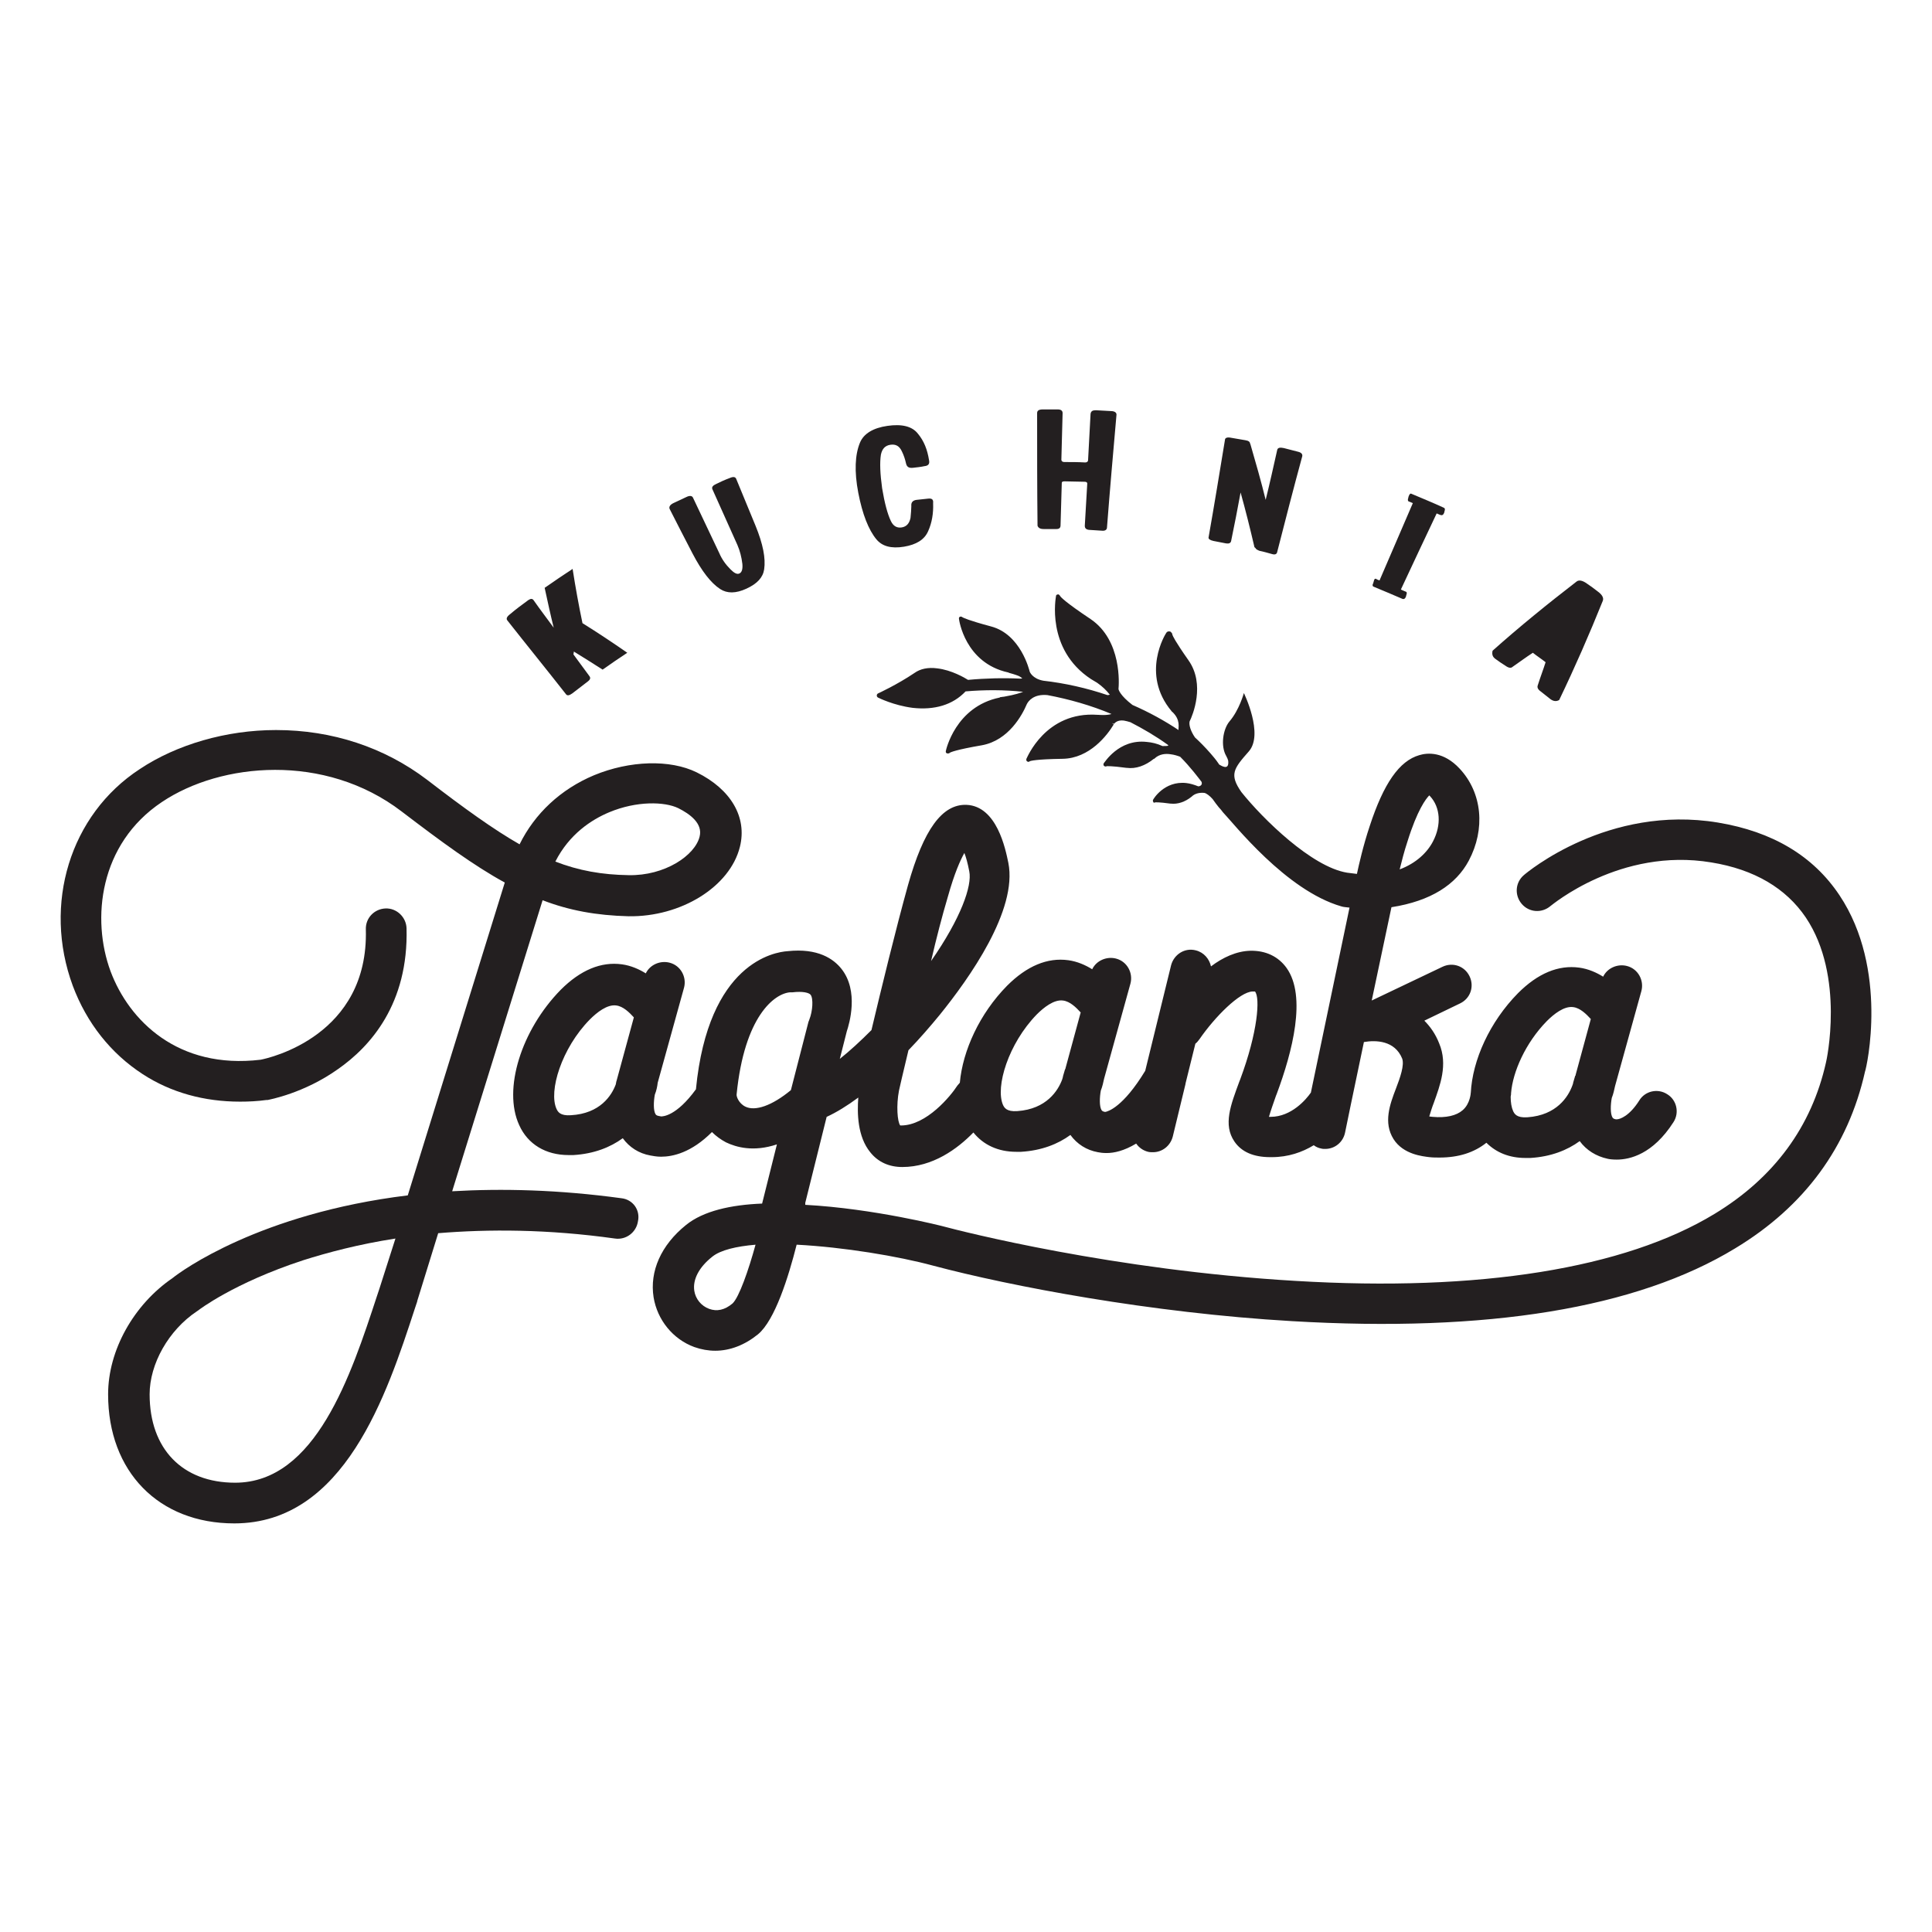 <?xml version="1.0" encoding="utf-8"?>
<!-- Generator: Adobe Illustrator 25.0.0, SVG Export Plug-In . SVG Version: 6.00 Build 0)  -->
<svg version="1.1" id="Layer_1" xmlns="http://www.w3.org/2000/svg" xmlns:xlink="http://www.w3.org/1999/xlink" x="0px" y="0px"
	 viewBox="0 0 470 470" style="enable-background:new 0 0 470 470;" xml:space="preserve">
<style type="text/css">
	.st0{fill:#231F20;}
</style>
<g>
	<path class="st0" d="M151.2,291.5c-15.4-2.1-29.1-2.4-41.2-1.7l22-70.8c6.5,2.5,13.1,3.7,20.9,3.9c12.8,0.2,24.7-7.2,27.1-16.9
		c1.8-7.2-2.2-14-10.5-18.1c-6.5-3.2-16.3-2.9-25,0.7c-8.1,3.4-14.4,9.3-18.1,16.8c-6.3-3.6-13.4-8.7-22.5-15.7
		c-10.4-7.9-23.1-12.1-36.7-12.1c0,0,0,0-0.1,0c-12,0-24.1,3.5-33.1,9.5C17,198.2,10.4,220,17.7,239.8c3.4,9.1,9.3,16.5,17,21.5
		c6.9,4.5,15,6.7,23.7,6.7c2.1,0,4.2-0.1,6.4-0.4c0.1,0,0.2,0,0.3,0c0.4-0.1,8.8-1.6,17.1-7.5c7.9-5.5,17.2-15.9,16.7-34.3
		c-0.1-2.7-2.4-4.9-5.1-4.8c-2.7,0.1-4.9,2.3-4.8,5.1c0.7,25.9-23.5,31.3-25.6,31.7c-20.1,2.4-32-9.5-36.5-21.5
		c-4.7-12.7-2.8-31,12.5-41.2c14.3-9.6,39.6-12,58.3,2.3c9.7,7.4,17.6,13.2,25.1,17.3l-23.6,76.1c-36,4.4-55.1,18.4-57.2,20.1
		c-9.5,6.5-15.7,17.6-15.7,28.3c0,18.8,12.3,31.4,30.7,31.4c26.8,0,37.1-31.4,43.9-52.2l0.6-1.8c0,0,0-0.1,0-0.1l5.1-16.5
		c12.2-1,26.6-1,43,1.3c2.7,0.4,5.2-1.5,5.6-4.2C155.8,294.3,153.9,291.8,151.2,291.5z M148.2,197.6c6.7-2.8,13.5-2.6,16.8-1
		c2.8,1.4,6,3.7,5.2,6.9c-1.1,4.6-8.5,9.6-17.3,9.4c-6.5-0.1-12.1-1.1-17.8-3.3C138.5,202.9,143.9,199.4,148.2,197.6z M92.3,313.5
		l-0.6,1.8c-6.3,19.2-14.9,45.4-34.5,45.4c-12.8,0-20.8-8.2-20.8-21.5c0-7.4,4.6-15.6,11.5-20.2c0.1-0.1,0.2-0.1,0.3-0.2
		c0.1-0.1,8.7-6.7,25.5-12.2c6-1.9,13.5-3.9,22.5-5.3L92.3,313.5z"/>
	<path class="st0" d="M137.7,168.9c0.3,0.4,0.8,0.3,1.5-0.2c1.3-1,2.6-2,3.9-3c0.5-0.4,0.6-0.8,0.3-1.2c-1.3-1.8-2.6-3.5-3.9-5.3
		c0-0.2,0.1-0.4,0.1-0.7c2.4,1.5,4.7,2.9,7,4.4c2-1.4,4-2.8,6-4.1c-3.6-2.5-7.2-4.9-10.9-7.2c-0.9-4.3-1.7-8.7-2.4-13.2
		c-2.3,1.5-4.5,3-6.8,4.6c0.7,3.2,1.4,6.5,2.2,9.7c-1.6-2.2-3.3-4.4-4.9-6.7c-0.3-0.4-0.7-0.4-1.3,0c-1.5,1.1-3,2.2-4.4,3.4
		c-0.8,0.6-1,1.1-0.7,1.5C128.2,157,133,162.9,137.7,168.9z"/>
	<path class="st0" d="M168.5,134.7c2.2,4.2,4.4,7.1,6.7,8.6c1.7,1.1,3.8,1.1,6.4-0.1c2.6-1.2,4-2.7,4.3-4.7
		c0.4-2.7-0.3-6.2-2.1-10.6c-1.6-3.8-3.1-7.6-4.7-11.4c-0.2-0.5-0.7-0.6-1.6-0.2c-1.1,0.4-2.2,0.9-3.2,1.4c-0.9,0.4-1.2,0.8-1,1.3
		c2,4.5,4.1,9.1,6.1,13.6c0.6,1.4,1,2.9,1.2,4.6c0.1,1.2-0.1,2-0.7,2.3c-0.6,0.3-1.3-0.1-2.2-1c-1.2-1.2-2.1-2.5-2.7-3.9
		c-2.1-4.5-4.3-9-6.4-13.5c-0.2-0.5-0.8-0.6-1.6-0.2c-1.1,0.5-2.1,1-3.2,1.5c-0.8,0.4-1.1,0.9-0.9,1.4
		C164.7,127.4,166.6,131,168.5,134.7z"/>
	<path class="st0" d="M213.2,131.2c1.4,1.7,3.6,2.3,6.7,1.8c3-0.5,5-1.7,5.9-3.8c0.9-2,1.3-4.3,1.2-6.8c0.1-0.9-0.3-1.2-1.2-1.1
		c-0.9,0.1-1.8,0.2-2.8,0.3c-0.9,0.1-1.4,0.6-1.3,1.5c0,0.8-0.1,1.8-0.2,2.9c-0.3,1.4-1,2.1-2.1,2.3c-1.2,0.2-2.1-0.3-2.7-1.6
		c-0.8-1.7-1.5-4.3-2.1-7.9c-0.5-3.6-0.6-6.3-0.3-8.2c0.3-1.4,1-2.2,2.3-2.4c1.3-0.2,2.2,0.3,2.8,1.6c0.5,1,0.8,2,1,2.9
		c0.2,0.9,0.7,1.2,1.7,1.1c0.9-0.1,1.9-0.2,2.8-0.4c1-0.1,1.3-0.6,1.1-1.5c-0.4-2.5-1.2-4.6-2.7-6.4c-1.4-1.8-3.9-2.4-7.4-1.9
		c-3.5,0.5-5.8,1.9-6.7,4.1c-1.2,2.9-1.4,7-0.4,12.2C209.8,125.1,211.3,128.9,213.2,131.2z"/>
	<path class="st0" d="M253.9,128.7c1,0,2.1,0,3.1,0c0.7,0,1-0.3,1-0.9c0.1-3.5,0.2-6.9,0.3-10.3c0-0.3,0.2-0.4,0.7-0.4
		c1.6,0,3.3,0.1,4.9,0.1c0.4,0,0.6,0.2,0.6,0.4c-0.2,3.4-0.4,6.9-0.6,10.3c0,0.6,0.3,0.9,1,1c1,0.1,2.1,0.1,3.1,0.2
		c0.8,0.1,1.3-0.2,1.3-0.8c0.7-9.1,1.5-18.2,2.3-27.3c0.1-0.6-0.4-1-1.4-1c-1.2-0.1-2.4-0.1-3.6-0.2c-0.8,0-1.2,0.2-1.3,0.9
		c-0.2,3.7-0.4,7.5-0.6,11.2c0,0.4-0.3,0.6-0.7,0.6c-1.7-0.1-3.4-0.1-5.1-0.1c-0.4,0-0.7-0.2-0.7-0.6c0.1-3.8,0.2-7.5,0.3-11.3
		c0-0.6-0.4-0.9-1.2-0.9c-1.2,0-2.4,0-3.6,0c-1,0-1.4,0.3-1.4,0.9c0,9.1,0,18.3,0.1,27.4C252.6,128.4,253,128.7,253.9,128.7z"/>
	<path class="st0" d="M295.2,131.6c1,0.2,2.1,0.4,3.1,0.6c0.7,0.1,1.1-0.1,1.2-0.6c0.8-3.9,1.6-7.9,2.3-11.8c1.2,4.3,2.3,8.7,3.3,13
		c0,0.2,0.1,0.4,0.3,0.5c0.1,0.3,0.5,0.5,1,0.7c1,0.2,2,0.5,3.1,0.8c0.7,0.2,1.1,0,1.2-0.5c2-7.8,4-15.6,6.1-23.3
		c0.1-0.5-0.2-0.9-1-1.1c-1.2-0.3-2.3-0.6-3.5-0.9c-0.9-0.2-1.5-0.1-1.6,0.5c-0.9,4-1.8,8.1-2.8,12.1c-1.1-4.5-2.4-9-3.7-13.5
		c0-0.1-0.1-0.2-0.1-0.2c0-0.4-0.4-0.7-1.1-0.8c-1.2-0.2-2.3-0.4-3.5-0.6c-0.9-0.2-1.5,0-1.5,0.5c-1.3,7.9-2.6,15.9-4,23.8
		C294,131.1,294.3,131.4,295.2,131.6z"/>
	<path class="st0" d="M334.1,142.7c2.4,1,4.8,2,7.1,3c0.3,0.1,0.6,0,0.8-0.5c0-0.1,0.1-0.2,0.1-0.4c0.2-0.5,0.2-0.8-0.2-0.9
		c-0.4-0.2-0.8-0.3-1.1-0.5c2.9-6.2,5.8-12.4,8.7-18.5c0.3,0.1,0.6,0.3,1,0.4c0.3,0.1,0.6,0,0.8-0.5c0-0.1,0.1-0.2,0.1-0.4
		c0.2-0.5,0.1-0.8-0.2-0.9c-2.6-1.2-5.3-2.3-7.9-3.4c-0.2-0.1-0.4,0.1-0.6,0.6c0,0.1-0.1,0.2-0.1,0.4c-0.2,0.5-0.1,0.8,0.1,0.9
		c0.4,0.1,0.7,0.3,1,0.4c-2.7,6.3-5.4,12.5-8.1,18.8c-0.3-0.1-0.6-0.2-0.9-0.4c-0.2-0.1-0.4,0.1-0.5,0.6c0,0.1-0.1,0.2-0.1,0.4
		C333.8,142.3,333.9,142.6,334.1,142.7z"/>
	<path class="st0" d="M363.8,160.3c0.8,0.6,1.7,1.2,2.5,1.7c0.7,0.5,1.3,0.6,1.7,0.2c1.6-1.1,3.2-2.3,4.9-3.4c1,0.8,2.1,1.5,3.1,2.3
		c-0.6,1.9-1.3,3.7-1.9,5.6c-0.2,0.5,0,1,0.7,1.5c0.8,0.6,1.6,1.3,2.4,1.9c0.7,0.5,1.4,0.6,2.1,0.2c3.8-7.9,7.3-15.9,10.6-24.1
		c0.3-0.7-0.1-1.5-1.2-2.3c-0.9-0.7-1.7-1.3-2.6-1.9c-1.1-0.8-2-1-2.6-0.5c-7,5.4-13.9,11-20.4,16.8
		C362.9,159.2,363.1,159.8,363.8,160.3z"/>
	<path class="st0" d="M447.5,217.8c-6.4-9.6-16.3-15.5-29.6-17.7c-26.7-4.4-46.4,12.1-47.2,12.8c-2.1,1.8-2.3,4.9-0.5,7
		c1.8,2.1,4.9,2.3,7,0.5c0.2-0.1,16.9-14.3,39.1-10.6c10.5,1.7,18.2,6.3,23,13.4c9.6,14.3,5,35,4.9,35.3
		c-3.5,15.6-12.6,28-27.1,36.8c-21.9,13.3-57.2,19-102,16.3c-44.3-2.6-81.3-12.1-85.4-13.2c-0.3-0.1-17.1-4.4-33.8-5.3
		c0-0.2,0-0.3,0-0.5l5.2-20.9c2.4-1.1,5-2.7,7.7-4.7c-0.3,3.8-0.2,9.5,2.9,13.3c1.9,2.4,4.6,3.6,7.8,3.6h0c7.4,0,13.4-4.4,17.3-8.4
		c2.4,3,6,4.7,10.4,4.7c0.4,0,0.8,0,1.2,0c5-0.3,9-1.9,12-4.1c1.6,2.2,3.9,3.7,6.7,4.2c0.5,0.1,1.2,0.2,2.1,0.2
		c1.8,0,4.2-0.5,7.2-2.3c0.7,1,1.7,1.7,2.9,2c0.4,0.1,0.8,0.1,1.2,0.1c2.2,0,4.2-1.5,4.8-3.8l3.1-12.8c0,0,0,0,0-0.1l2.4-9.7
		c0.4-0.3,0.7-0.7,1-1.1c3.8-5.5,9.8-11.5,12.9-11.6c0.3,0,0.5,0,0.6,0c1.3,1.5,0.7,9.9-3.6,21.4l-0.2,0.5c-2.1,5.7-4,10.5-1.2,14.6
		c1.7,2.5,4.6,3.8,8.7,3.8c0.1,0,0.2,0,0.4,0c4,0,7.4-1.2,10.2-2.9c0.5,0.4,1.2,0.7,1.8,0.8c0.3,0.1,0.7,0.1,1,0.1
		c2.3,0,4.3-1.6,4.8-3.9l1.4-6.8c0,0,0,0,0,0l3.2-15.3c2.9-0.5,7.5-0.4,9.3,4c0.6,1.6-0.5,4.7-1.5,7.3c-1.5,3.9-3.1,8.3-0.6,12.3
		c2.4,3.8,7.2,4.2,8.7,4.4c0.9,0.1,1.7,0.1,2.5,0.1c4.6,0,8.4-1.2,11.4-3.6c2.4,2.4,5.6,3.7,9.5,3.7c0.4,0,0.8,0,1.2,0
		c5-0.3,9-1.9,12-4.1c1.6,2.2,4,3.7,6.8,4.3c0.4,0.1,1.2,0.2,2.2,0.2c3.2,0,8.8-1.3,13.8-9.1c1.5-2.3,0.8-5.4-1.5-6.8
		c-2.3-1.5-5.4-0.8-6.8,1.5c-2.4,3.8-4.7,4.6-5.5,4.6c-0.1,0-0.1,0-0.2,0c-0.6-0.1-0.7-0.3-0.8-0.4c-0.6-0.9-0.5-3.2-0.2-4.8
		c0.4-1,0.6-2,0.8-2.9l6.4-23.1c0.7-2.6-0.8-5.4-3.5-6.1c-2.3-0.6-4.8,0.5-5.8,2.6c-1.6-1-3.6-1.9-5.8-2.2
		c-5.1-0.7-10.1,1.4-14.9,6.2c-6.9,7-11.1,16.3-11.5,24.3v-0.1c0,0-0.1,2.7-2,4.3c-1.5,1.3-4,1.9-7.3,1.6c-0.3,0-0.6-0.1-0.8-0.1
		c0.3-1,0.7-2.3,1.1-3.3c1.5-4.2,3.5-9.3,1.3-14.5c-0.9-2.3-2.2-4.1-3.6-5.5l8.7-4.2c2.5-1.2,3.5-4.1,2.3-6.6
		c-1.2-2.5-4.1-3.5-6.6-2.3l-17.2,8.2l4.8-22.7c9.6-1.5,15.7-5.5,18.8-11.3c4.1-7.7,3.3-16.5-2.2-22.4c-3.9-4.2-7.8-3.9-9.8-3.3
		c-4.9,1.4-8.7,6.9-12.1,17.3c-1.6,4.8-2.6,9.3-3.1,11.6c-0.8-0.1-1.6-0.2-2.4-0.3c-8.6-1.4-20.5-13.1-25.7-19.6
		c-3-4.3-1.9-5.7,1.8-9.9c3.7-4.2-1.2-14.2-1.2-14.2s-1.1,4.1-3.5,6.9c-1.6,1.9-2.2,6-0.8,8.4c0.5,0.9,0.5,1.3,0.5,1.3
		c0.2,2.4-1.8,1-2.2,0.8c-0.1-0.1-0.1-0.2-0.2-0.3c0,0,0,0,0,0c-0.6-0.9-1.3-1.7-1.9-2.4l0,0c0,0,0,0,0,0c-1.4-1.6-2.7-2.9-3.8-3.9
		c-1.1-1.6-1.5-3.1-1.3-3.9c0.7-1.4,3.9-9-0.3-14.9c-3.3-4.7-3.8-5.9-3.9-6.2c0-0.3-0.2-0.5-0.4-0.7c-0.4-0.2-0.9-0.1-1.1,0.3
		c-0.1,0.1-6.3,9.9,1.3,19c0,0.1,0,0.1,0.1,0.1c2.2,2,1.5,3.9,1.6,4.5l0.3,0.2c-3.7-2.5-7.6-4.6-11.5-6.3c-3-2.3-3.4-3.7-3.4-3.9
		c0.1-1,0.9-11.8-6.8-17c-6.3-4.2-7.3-5.4-7.4-5.6c-0.1-0.2-0.2-0.3-0.4-0.4c-0.3,0-0.6,0.1-0.6,0.4c0,0.1-2.6,12.9,8.5,20.2
		c0,0,0,0,0,0c0,0,0,0,0,0c0.5,0.3,1,0.6,1.5,0.9c1.3,0.9,2.3,1.9,3,2.8c0,0,0,0,0.1,0.1c-0.1,0-0.3,0.1-0.6,0.1
		c-5-1.7-10.3-2.9-15.6-3.5c-2.7-0.5-3.3-2.2-3.3-2.2c-0.1-0.4-2.2-9.1-9.4-11c-5.6-1.5-6.7-2.1-6.9-2.2c-0.1-0.1-0.3-0.2-0.5-0.2
		c-0.3,0-0.5,0.3-0.4,0.6c0,0.1,1.4,10.7,12,13c0.1,0,0.1,0.1,0.2,0.1c1.5,0.4,2.2,0.7,2.2,0.7c0.3,0.1,0.7,0.4,1,0.6
		c-0.1,0-0.2,0.1-0.4,0.1c-4.2-0.2-8.5-0.1-12.8,0.3c-0.8-0.5-4-2.4-7.5-2.8c-2.2-0.3-4.1,0.1-5.5,1.1c-4.3,2.9-8.9,5-8.9,5
		c-0.2,0.1-0.3,0.3-0.3,0.5c0,0.2,0.1,0.4,0.3,0.5c0.2,0.1,3.8,1.9,8.4,2.5c5.3,0.6,9.8-0.7,12.9-4c4.7-0.4,9.4-0.4,14,0.1
		c-0.5,0.2-1.8,0.7-4.7,1.2c0,0-0.1,0-0.1,0l-0.7,0.1c-0.1,0-0.1,0-0.2,0.1c-10.8,2.2-13.1,12.9-13.1,13c-0.1,0.3,0.1,0.6,0.4,0.6
		c0,0,0,0,0.1,0c0.2,0,0.3,0,0.5-0.2c0.2-0.1,1.4-0.7,7.8-1.8c6.5-1.2,9.8-7.4,10.9-10c0.4-0.8,1.7-2.5,5-2.2
		c5.3,1,10.6,2.5,15.6,4.6c-1.2,0.4-3.2,0.2-3.2,0.2c-0.1,0-0.1,0-0.2,0c-12.7-0.9-17.2,10.6-17.3,10.7c-0.1,0.3,0,0.6,0.3,0.7
		c0.2,0.1,0.4,0,0.5-0.1c0.2-0.1,1.5-0.5,8-0.6c6.6-0.1,10.9-5.8,12.4-8.3c0,0,0,0,0-0.1l-0.4-0.3v0l0.5,0.2c0.2-0.2,0.8-1,2.4-0.8
		c0.5,0.1,1,0.2,1.6,0.4c3.1,1.6,6.2,3.4,9.1,5.5c0.1,0.1,0.1,0.1,0.1,0.2c-0.2,0.1-0.8,0.1-1.4,0.1c-1.3-0.6-2.6-0.9-3.8-1
		c-6.9-0.8-10.4,5.2-10.5,5.2c-0.1,0.2-0.1,0.6,0.2,0.7c0.2,0.1,0.4,0.1,0.5,0c0.2,0,1.1-0.1,4.8,0.4l0.1,0c2.2,0.3,4.5-0.5,6.6-2.2
		c0,0,0,0,0.1,0c0,0,0,0,0,0c1.2-1.2,2.8-1.3,4-1.1c0.8,0.1,1.5,0.3,2.3,0.6c2.5,2.5,4.5,5.2,5.2,6.1c0.3,0.8-0.4,1.1-0.8,1.1
		c-1-0.4-2-0.7-2.9-0.8c-5.4-0.6-8.1,4-8.1,4.1c-0.1,0.2,0,0.4,0.1,0.6c0.1,0.1,0.3,0.1,0.4,0c0.1,0,0.8-0.1,3.7,0.3l0.1,0
		c1.7,0.2,3.5-0.4,5.1-1.7c0,0,0,0,0,0c0,0,0,0,0,0c0.9-0.9,2.2-1,3.1-0.9c0.5,0.1,1.3,0.7,2,1.5c0.5,0.7,1,1.4,1.5,2c0,0,0,0,0,0
		l0,0c0.4,0.4,0.7,0.8,1,1.2c2.6,2.7,15.3,19,28.8,22.9c0.6,0.2,1.3,0.2,2,0.3l-9.4,45c-1.1,1.6-4.7,5.9-9.8,5.9c-0.1,0-0.1,0-0.2,0
		c-0.1,0-0.1,0-0.2,0c0.4-1.4,1.1-3.4,1.7-5.1l0.2-0.5c3.8-10.2,7.3-23.7,2.4-30.6c-2-2.8-5.1-4.3-8.9-4.2c-3.3,0.1-6.6,1.6-9.5,3.8
		c-0.4-1.8-1.7-3.4-3.7-3.9c-2.7-0.7-5.3,1-6,3.6l-6.3,25.7c-5.4,8.9-9.1,9.9-9.7,10c0,0-0.1,0-0.1,0c-0.6-0.1-0.7-0.3-0.8-0.4
		c-0.6-0.9-0.5-3.2-0.2-4.8c0.4-1,0.6-2,0.8-2.9l6.4-23.1c0.7-2.6-0.8-5.4-3.5-6.1c-2.3-0.6-4.8,0.5-5.8,2.6c-1.6-1-3.6-1.9-5.8-2.2
		c-5.1-0.7-10.1,1.4-14.9,6.2c-6.7,6.8-10.8,15.8-11.5,23.6c-0.2,0.2-0.4,0.5-0.6,0.7c-1.6,2.5-7.5,9.7-13.7,9.7h0
		c-0.1,0-0.2,0-0.2,0c-0.7-0.9-1-4.9-0.3-8.5c0.1-0.6,1-4.3,2.3-9.8c2.8-2.9,5.3-5.8,7.6-8.6c7.2-8.9,19-25.5,16.7-37
		c-0.7-3.4-2.8-13.8-10.2-14.1c-5.9-0.2-10.4,6-14.2,19.5c-3,10.8-6.5,25.2-8.9,35.3c-2.7,2.7-5.3,5.1-7.7,7l1.7-6.7
		c0.6-1.8,3-9.8-1.3-15.2c-1.9-2.4-5.7-5.1-13.1-4.3c-3.1,0.2-19.3,2.7-22.3,33.6c-4.8,6.6-8.1,6.6-8.5,6.6c-0.1,0-0.3-0.1-0.5-0.1
		c-0.6-0.1-0.7-0.3-0.8-0.4c-0.6-0.9-0.5-3.2-0.2-4.8c0.4-1,0.6-2,0.7-2.9l6.4-23.1c0.7-2.6-0.8-5.4-3.5-6.1
		c-2.3-0.6-4.8,0.5-5.8,2.6c-1.6-1-3.6-1.9-5.8-2.2c-5.1-0.7-10.1,1.4-14.9,6.2c-9.6,9.8-14.1,24.2-10.1,32.9
		c2.1,4.7,6.5,7.3,12,7.3c0.4,0,0.8,0,1.2,0c5-0.3,9-1.9,12-4.1c1.6,2.2,3.9,3.7,6.7,4.2c0.6,0.1,1.5,0.3,2.6,0.3
		c2.9,0,7.4-1,12.4-6c1,1,2.1,1.8,3.4,2.5c2.5,1.2,6.7,2.4,12.4,0.5l-3.6,14.4c-7.6,0.3-14.3,1.8-18.5,5.2
		c-6.1,4.9-8.9,11.3-7.9,17.6c0.9,5.5,4.7,10.2,9.9,12.1c1.7,0.6,3.4,0.9,5.1,0.9c3.6,0,7.2-1.4,10.4-4c4.1-3.4,7.4-13.9,9.4-21.8
		c11.5,0.6,24.7,2.8,33.2,5.1c18.8,5,52.9,11.5,87.3,13.5c47.5,2.8,83.8-3.1,107.8-17.7c16.9-10.2,27.5-24.7,31.6-43
		C454.1,259.7,459.5,235.8,447.5,217.8z M367.6,265.9c0.4-5.1,3.5-12.2,8.7-17.5c1.7-1.7,4.2-3.7,6.4-3.4c1.7,0.2,3.2,1.7,4.3,2.9
		l-3.7,13.6c0,0.1,0,0.2-0.1,0.2l-0.5,1.7c0,0.2-0.1,0.4-0.2,0.7c-1,2.7-3.8,7.2-10.9,7.7c-2.7,0.2-3.2-0.9-3.5-1.5
		c-0.4-0.9-0.6-2.1-0.6-3.5C367.6,266.4,367.6,266.1,367.6,265.9z M342.4,204.7c2.4-7.7,4.5-10.4,5.3-11.2c0.1,0.1,0.1,0.1,0.2,0.2
		c2.5,2.7,2.8,7,0.7,11c-1.4,2.7-4.1,5.3-8.1,6.8C341,209.5,341.6,207.1,342.4,204.7z M252.2,246.8c1.7-1.7,4.2-3.7,6.4-3.4
		c1.7,0.2,3.2,1.7,4.3,2.9l-3.7,13.6c0,0.1,0,0.2-0.1,0.2l-0.5,1.7c0,0.2-0.1,0.4-0.2,0.8c-1,2.7-3.8,7.2-10.9,7.7
		c-2.7,0.2-3.2-0.9-3.5-1.5C242.1,264.4,245.3,253.9,252.2,246.8z M230.6,218.1c1.6-5.7,3-8.8,4-10.6c0.4,1,0.8,2.4,1.2,4.5
		c0.7,3.5-2,11.3-9.3,21.8C227.8,228.2,229.2,222.8,230.6,218.1z M150,262.9c-0.1,0.2-0.1,0.5-0.2,0.9c-1,2.7-3.8,7.1-10.9,7.5
		c-2.7,0.2-3.2-0.9-3.5-1.5c-2-4.3,1.2-14.8,8.1-21.8c1.7-1.7,4.2-3.7,6.4-3.4c1.7,0.2,3.2,1.7,4.3,2.9L150,262.9z M178.2,317.1
		c-1.9,1.6-3.8,2-5.7,1.3c-1.9-0.7-3.3-2.4-3.6-4.4c-0.4-2.7,1.1-5.7,4.4-8.3c2-1.6,5.8-2.5,10.5-2.9
		C182.1,309,179.8,315.6,178.2,317.1z M192.4,265.2c-4.6,3.8-8.7,5.2-11.1,4c-1.6-0.8-2.2-2.5-2.1-3c1.9-19,9.2-24.5,13-24.8
		c0.3,0,0.3,0,0.6,0c2.5-0.3,4,0.1,4.4,0.6c0.7,0.9,0.5,4-0.3,6c-0.1,0.2-0.1,0.4-0.2,0.5L192.4,265.2z"/>
</g>
</svg>
